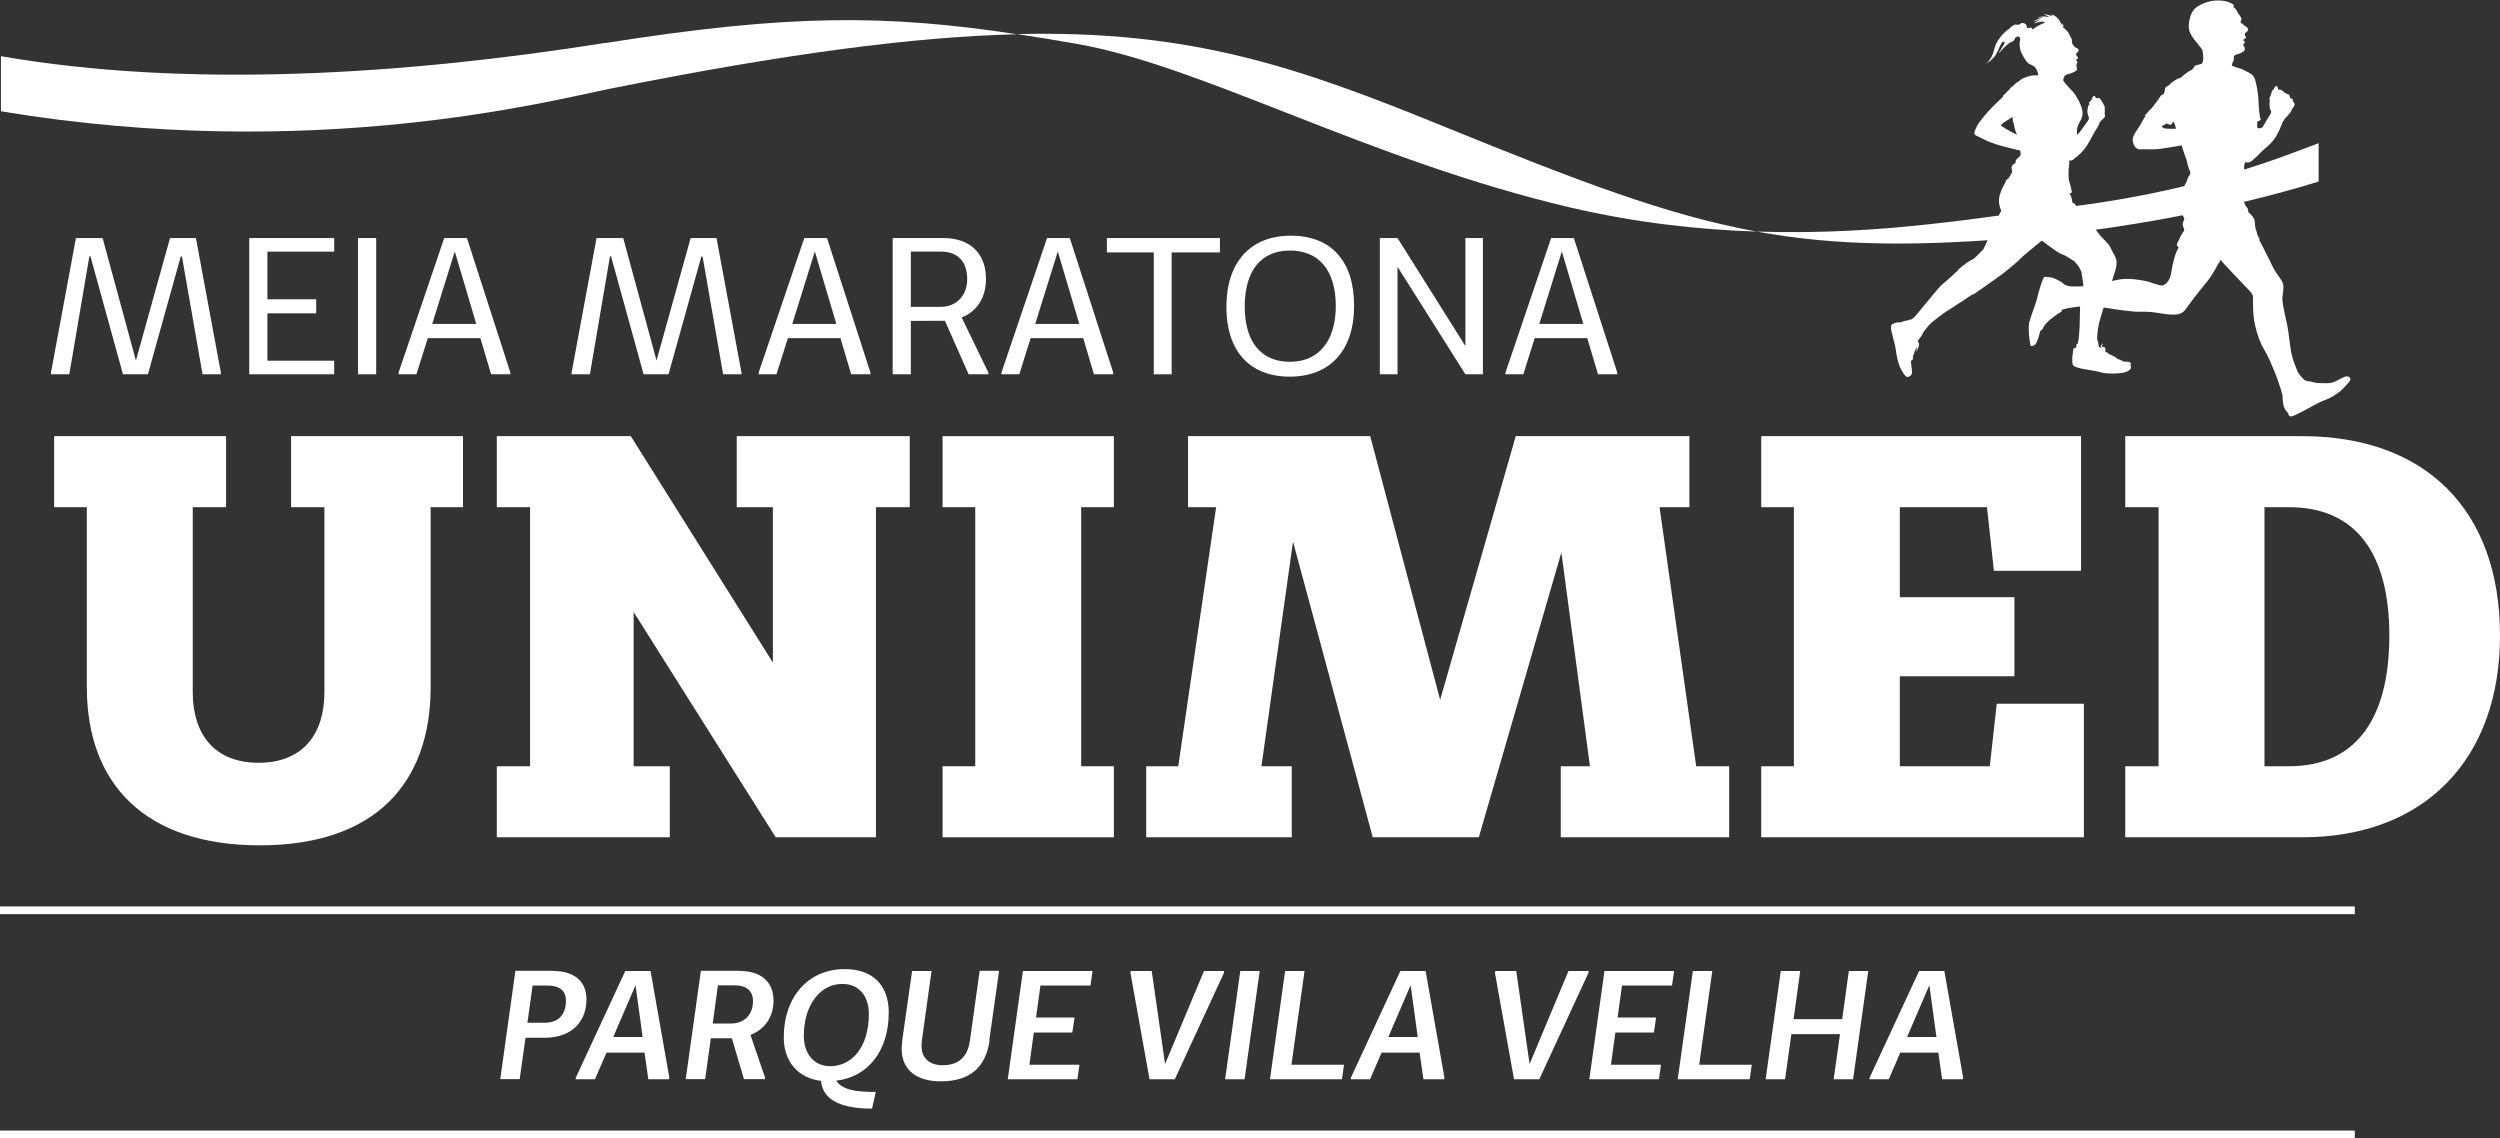 <?xml version="1.0" encoding="UTF-8"?>
<svg id="Camada_2" data-name="Camada 2" xmlns="http://www.w3.org/2000/svg" viewBox="0 0 158.37 72.11">
  <rect x="0" y="0" width="158.37" height="72.11" fill="#333333" stroke="none"/>
  <defs>
    <style>
      .cls-1 {
        fill: #fff;
      }
    </style>
  </defs>
  <g id="Camada_1-2" data-name="Camada 1">
    <g>
      <g>
        <path class="cls-1" d="M29.35,32.13h-2.07v11.4c0,6.13-3.56,10.02-10.82,10.02s-10.96-3.88-10.96-10.02v-11.4h-2.07v-4.5h10.89v4.5h-2.11v11.73c0,2.61,1.34,4.46,4.17,4.46s4.17-1.85,4.17-4.46v-11.73h-2.11v-4.5h10.89v4.5Z"/>
        <path class="cls-1" d="M57.63,32.13h-2.14v20.91h-6.35l-9-14.27v9.77h2.29v4.5h-10.96v-4.5h2.11v-16.41h-2.11v-4.5h8.49l9,14.34v-9.84h-2.29v-4.5h10.96v4.5Z"/>
        <path class="cls-1" d="M68.49,32.13v16.41h2.07v4.5h-10.85v-4.5h2.07v-16.41h-2.07v-4.5h10.85v4.5h-2.07Z"/>
        <path class="cls-1" d="M109.54,48.54v4.5h-10.67v-4.5h1.85l-1.81-13.54-5.23,18.04h-6.72l-5.05-18.73-2,14.23h1.92v4.5h-9.22v-4.5h2.03l2.4-16.41h-1.78v-4.5h11.54l4.43,16.7,4.79-16.7h11v4.5h-1.89l2.32,16.41h2.07Z"/>
        <path class="cls-1" d="M132.01,44.58v8.46h-20.44v-4.5h2.07v-16.41h-2.07v-4.5h20.26v8.53h-5.52l-.44-4.03h-5.52v5.7h7.26v5.01h-7.26v5.7h5.7l.44-3.96h5.52Z"/>
        <path class="cls-1" d="M158.37,40.26c0,7.84-4.79,12.78-12.52,12.78h-11.22v-4.5h2.11v-16.41h-2.11v-4.5h11.22c7.73,0,12.52,4.61,12.52,12.63ZM151.36,40.26c0-5.23-2.14-8.13-6.35-8.13h-1.56v16.41h1.56c4.21,0,6.35-2.98,6.35-8.28Z"/>
      </g>
      <g>
        <path class="cls-1" d="M13.98,23.71h-1.15l-1.31-7.5v.04h-.07s-2.08,7.46-2.08,7.46h-1.58l-2.06-7.47h-.06v-.06s-1.28,7.53-1.28,7.53h-1.16v-.11l1.58-8.52h1.69l2.11,7.76,2.16-7.76h1.64l1.58,8.52v.11Z"/>
        <path class="cls-1" d="M16.94,18.96h3.09v.89h-3.09v3h4.23v.86h-5.38v-8.63h5.38v.86h-4.23v3.02Z"/>
        <path class="cls-1" d="M23.83,23.71h-1.15v-8.63h1.15v8.63Z"/>
        <path class="cls-1" d="M32.33,23.71h-1.22l-.68-2.29h-3.33l-.72,2.29h-1.13v-.11l2.89-8.52h1.44l2.75,8.52v.11ZM28.81,15.93l-1.43,4.59h2.79l-1.36-4.59Z"/>
        <path class="cls-1" d="M46.96,23.71h-1.15l-1.31-7.5v.04h-.07s-2.08,7.46-2.08,7.46h-1.58l-2.06-7.47h-.06v-.06s-1.28,7.53-1.28,7.53h-1.16v-.11l1.58-8.52h1.69l2.11,7.76,2.16-7.76h1.64l1.58,8.52v.11Z"/>
        <path class="cls-1" d="M55.14,23.71h-1.22l-.68-2.29h-3.33l-.72,2.29h-1.13v-.11l2.89-8.52h1.44l2.75,8.52v.11ZM51.62,15.93l-1.43,4.59h2.79l-1.36-4.59Z"/>
        <path class="cls-1" d="M62.61,23.71h-1.25l-1.5-3.39h-.15s-2.01.01-2.01.01v3.38h-1.15v-8.63h3.22c1.69,0,2.69.99,2.69,2.59,0,1.18-.57,2.06-1.54,2.44l1.69,3.49v.11ZM59.58,19.44c.99,0,1.69-.7,1.69-1.75,0-1.12-.6-1.75-1.65-1.75h-1.92v3.5h1.89Z"/>
        <path class="cls-1" d="M70.52,23.71h-1.22l-.68-2.29h-3.33l-.72,2.29h-1.13v-.11l2.89-8.52h1.44l2.75,8.52v.11ZM67.01,15.93l-1.43,4.59h2.79l-1.36-4.59Z"/>
        <path class="cls-1" d="M74.22,15.99v7.72h-1.13v-7.72h-2.97v-.91h7.16v.91h-3.06Z"/>
        <path class="cls-1" d="M77.69,19.44c0-2.84,1.53-4.51,4.08-4.51s4.01,1.6,4.01,4.44-1.53,4.49-4.08,4.49-4.01-1.64-4.01-4.41ZM84.62,19.38c0-2.26-1.08-3.51-2.9-3.51s-2.87,1.26-2.87,3.55,1.08,3.5,2.87,3.5,2.9-1.29,2.9-3.54Z"/>
        <path class="cls-1" d="M93.94,23.71h-1.11l-4.3-6.81v6.81h-1.12v-8.63h1.12l4.3,6.84v-6.84h1.11v8.63Z"/>
        <path class="cls-1" d="M102.45,23.71h-1.22l-.68-2.29h-3.33l-.72,2.29h-1.13v-.11l2.89-8.52h1.44l2.75,8.52v.11ZM98.94,15.93l-1.43,4.59h2.79l-1.36-4.59Z"/>
      </g>
      <path class="cls-1" d="M135,23.06c-.04-.12-.13-.14-.23-.15-.1,0-.23.02-.3-.03-.08-.05-.16-.09-.21-.11-.05-.02-.12,0-.15-.06-.04-.05-.09-.08-.17-.12-.07-.04-.12-.05-.16-.08-.06-.03-.12-.05-.18-.09-.06-.04-.12-.09-.16-.12-.04-.03-.07.03-.07-.05,0-.07.03-.23-.07-.26-.07-.02-.23,0-.14-.1.08-.11.05-.17,0-.09-.06.09-.1.09-.08.15.03.06.06.11-.03.07-.08-.04-.1-.05-.11-.14,0-.09-.05-.26-.06-.3,0-.03-.03-.03-.03-.07s0-.53.12-1.04c.13-.51.33-1.08.39-1.3.05-.23.1-.32.1-.32,0,0,.03.02.05-.07.03-.09.08-.32.12-.5.05-.18.1-.17.12-.27.03-.11.08-.39.19-.69.12-.31.18-.69.11-.91-.06-.22-.22-.4-.34-.7-.09-.24-.53-.63-.61-.72-.06-.08-.4-.52-.84-1.05-.44-.54-.52-.7-.58-.73-.05-.03-.07-.02-.11-.1-.04-.08-.16-.23-.21-.25-.05-.01-.08.01-.09-.11-.01-.13-.08-.34-.11-.4-.04-.06-.13-.06-.06-.08.07-.03.17-.05.14-.15-.03-.1-.06-.33-.11-.47-.04-.14-.08-.23-.09-.42,0-.18,0-.41,0-.47.01-.07.04-.3.04-.38.01-.08.01-.22.01-.22,0,0,.13.04.23-.04.09-.09.18-.14.25-.2.07-.05.39-.33.63-.69.22-.36.54-.98.61-1.07.05-.09.11-.14.15-.27.04-.14.1-.21.19-.29.08-.08.2-.17.2-.25,0-.09-.04-.2-.02-.26.02-.06,0-.09,0-.14,0-.05,0-.19,0-.21-.02-.02-.06-.1-.11-.2-.06-.1-.1-.16-.14-.23-.06-.07-.09-.11-.2-.1h-.12s-.01-.12-.08-.13c-.09-.01-.12.08-.15.15-.03.07-.05.13-.07.14-.02.01-.24.17-.07.21,0,0-.08.07-.1.11-.02.04-.06.27-.06.38,0,.11.05.23.07.29.02.05.06.14-.01.25-.06.11-.27.37-.38.54-.11.17-.25.33-.29.36-.04.03-.06.02-.05-.05.01-.07,0-.22,0-.22,0,0,0-.06.06-.27.06-.2.38-.54.28-.99-.1-.44-.33-.78-.45-.99-.12-.2-.81-.81-.76-.95l.05-.14s.03-.09.06-.11c.02-.03.12-.08.26-.11.12-.03.47-.15.5-.27.02-.12-.06-.24-.03-.33.04-.08.09-.14.04-.2-.05-.07-.09-.05-.09-.05,0,0,.01-.03.06-.07.05-.04.11-.03.08-.11-.03-.07-.15-.18-.11-.25.03-.06.17-.11.16-.23-.02-.12-.14-.09-.27-.22-.1-.12-.16-.2-.16-.3s.01-.13-.03-.22c-.04-.09-.13-.22-.16-.31-.03-.08-.17-.23-.25-.29-.09-.07-.14-.11-.14-.11,0,0,.1-.05.06-.15,0,0-.03.09-.06.1,0,0,.03-.13-.05-.23,0,0,.01.1-.03.13,0,0-.14-.54-.67-.67,0,0,.08.06.12.13,0,0-.36-.13-.59-.13,0,0,.31.12.39.19,0,0-.42-.13-.78.04,0,0,.26-.04.35-.01,0,0-.42.08-.59.25,0,0,.34-.14.44-.12h0s-.27.09-.41.24c0,0,.37-.15.56-.12.19.03.16.03.06.09-.11.06-.36.15-.53.28-.17.14-.2.11-.21.08-.02-.03-.04-.1-.11-.07-.07.03-.08.02-.12.03-.02,0-.06,0-.09-.03-.02-.04,0-.21-.17-.27-.16-.06-.24,0-.27.04-.02.03-.05.03-.08.03-.03,0-.02.05-.07.03-.04-.02-.18-.09-.43.13-.03.03-.06.07-.09.1-.18.11-.36.27-.55.5-.29.36-.37.6-.45.93-.16.64-.56.81-.56.81,0,0,.45-.17.71-.61.18-.3.31-.77.43-.79.29-.06-.07.37-.23.65-.17.29.41-.5.76-.64.35-.13.06-.21.43-.36,0,0,.01,0,.01,0,0,0,.01,0,.02.01.04.05.09.07.09.07,0,0,.03.13,0,.22-.04.11-.03.48.09.74.12.26.31.55.41.64.16.15.38.13.52.37.14.25.14.38.14.41,0,.03-.16,0-.35.02-.26.02-.71.21-.75.26-.04.05-.16.12-.27.2-.12.08-.21.19-.23.21,0,.02-.1.03-.15.11-.05.09-.09.12-.18.2-.08.08-.2.22-.22.24-.02,0-.08.04-.08.07-.02.02,0,.06,0,.06,0,0-.59.54-.94.93-.35.39-.63.76-.71.92-.07.16-.22.42-.15.53.07.11.27.13.51.28.23.14.67.29.94.38.27.09,1.34.35,1.44.37,0,0,.05.23,0,.32-.06.09-.29.24-.29.33,0,.09.01.12-.07.17-.09.05-.2.14-.19.25,0,.1.05.23.04.28,0,0-.02.05-.09.17-.06.13-.11.17-.15.23-.05.06-.15.11-.16.16-.01.05-.02.1-.06.16-.05.06-.38.65-.38,1.09,0,.42.16.61.14.67-.02.06-.17.23-.14.33.01.1.05.18,0,.23-.06.03-.11.07-.11.15s0,.09-.05.12c-.04.03-.08.14-.14.24-.06.11-.31.55-.41.76-.1.2-.25.56-.28.59-.03.04-.6.64-.69.65-.05,0-.51.28-.9.64-.02.02-.01.05-.04.07-.45.43-.95.85-1.02.91-.14.12-.76.88-.99,1.16-.24.28-.65.79-.7.84-.05.06-.21.17-.24.19-.02,0-.06-.03-.09,0-.02.03,0,.02-.1.04-.11.01-.23.04-.33.08-.08.04-.08.05-.24.05-.18,0-.4.08-.46.14-.04.06-.08.13,0,.51.09.38.22.8.26,1.1.03.3.14.83.27,1.11.14.27.34.64.5.6.15-.04.23-.13.25-.24.02-.1-.04-.47-.05-.58-.02-.11-.02-.15,0-.2.04-.05.11-.08.12-.15,0-.08-.02-.15.01-.2.02-.05.08-.14.08-.2s.02-.07.05-.12c.02-.04.05-.15.09-.15.04,0,.02.03.01.06,0,.03-.06.18-.02.16.05-.02.06-.19.1-.22.03-.03.05-.09.05-.17s0-.12,0-.14c0-.02-.11-.1-.06-.15.05-.06.22-.29.26-.37.05-.08.07-.08.03-.1,0,0,.36-.5.6-.7.24-.19.64-.51.92-.69.29-.18.71-.46.71-.46,0,0,.31-.18.48-.31.05-.03.22-.15.46-.31,0,0,.02.04.07,0,.36-.24,1.74-1.22,1.84-1.3.17-.13.78-.62.98-.82.2-.2.4-.39.69-.62.29-.23.76-.62.76-.62,0,0,.02-.05.07-.02.04.02.43.33.65.48.23.15.4.29.59.36.19.07.32.15.43.22.12.08.4.24.41.27,0,.03.17.19.23.29.06.09.18.34.18.37,0,.03.13.78.12.87-.01.1-.15.64-.15.64,0,0-.06.41-.06.68s-.02.98-.03,1.28c-.02.3-.04.72-.08.88-.04.15-.05.19-.05.19,0,0-.03-.02-.06.02-.02.05,0,.1-.03.17-.04.06-.03.07-.07.08-.05.01-.09-.04-.1.05-.03.1-.02.24-.06.39-.02.15-.02.38-.01.46,0,.08.05.22.15.26.09.04.37.13.7.18.33.05.76.12,1.01.2.26.08,1.21.1,1.57-.05.37-.15.29-.32.24-.44ZM127,8.11c-.16-.08-.25-.17-.25-.17,0,0,.13-.16.31-.26.18-.1.42-.28.42-.28,0,0,.02.22.03.28.03.06.07.15.09.33.02.17.17.52.17.52-.14-.05-.63-.32-.77-.41Z"/>
      <path class="cls-1" d="M128.59,21.84c.06.16.31.06.4-.1.09-.17.23-.62.24-.72.01-.09.11-.1.16-.17.05-.07.05-.18.24-.37.17-.2.41-.37.6-.51.21-.15.26-.16.33-.21.07-.04.06-.07.03-.11-.03-.03-.08.02.18-.07.26-.09,1.25-.21,1.49-.2.24.01.71.04,1.34.15.63.11,1.7.24,1.95.22.25-.01.64-.01,1.13.07.49.08.9.15,1.27.09.38-.07.5-.31.59-.44.11-.13.23-.31.37-.5.15-.19.58-.74.94-1.18.36-.45.69-1.12.69-1.12,0,0,.03,0,.06-.04.02-.03.06-.18.06-.18,0,0,.19.24.71.78.51.54.93.98,1.16,1.22.26.24.19.47.19.64.02.16-.03.74.12,1.43.14.69.37,1.27.59,1.62.22.35.53,1.08.74,1.61.21.53.41,1.22.43,1.33.02.11,0,.1,0,.1,0,0-.01.07.03.38.05.31.2.48.26.55.06.07.07.03.07.12.02.08.06.15.18.15.14,0,.87-.39,1.19-.57.31-.18.79-.42,1.04-.5.24-.09.58-.29.86-.51.25-.22.59-.58.65-.71.06-.14-.06-.24-.21-.25-.15,0-.47.19-.75.33-.29.14-.57.1-.92.1-.38-.01-.5-.07-.57-.09-.07-.02-.16-.03-.24-.03-.07,0-.06-.04-.1-.04-.04,0-.08-.02-.08-.02,0,0,.08.08-.08-.07-.16-.15-.34-.38-.4-.52-.05-.15-.25-.59-.34-.98-.11-.39-.21-1.52-.29-1.88-.08-.36-.29-1.29-.31-1.59-.03-.29.07-.57.06-.9-.02-.33-.18-.46-.42-.82-.24-.35-.32-.58-.55-1.03-.22-.46-.57-1.11-.57-1.11,0,0,.03-.01.03-.05,0-.03-.06-.1-.13-.24-.05-.13-.05-.27-.1-.34-.03-.07-.06-.22-.07-.49-.01-.29-.3-.53-.36-.58-.06-.05-.06-.04-.06-.11.02-.06-.05-.23-.1-.27-.08-.04-.11-.19-.16-.3-.05-.12-.14-.37-.14-.37,0,0,.04-.03.05-.04.01,0,.01-.09.01-.17,0-.04.1-.19.12-.41.02-.23-.02-.52-.02-.54,0-.06-.02-.19-.02-.25,0-.06.01-.34,0-.41-.02-.08.02-.16.03-.24.02-.07.07-.12.07-.12.12.08.28.02.37-.05.08-.07.39-.34.61-.58.1-.12.55-.43.84-.83.32-.45.47-.99.55-1.11.13-.23.2-.26.28-.35.08-.09.23-.24.26-.37.05-.13.16-.2.18-.31.03-.12-.05-.2-.08-.21-.04-.02,0-.11-.04-.16-.03-.05-.11-.07-.14-.08-.03-.02-.03-.03-.03-.07,0-.04-.03-.1-.05-.14-.02-.03-.15-.05-.15-.05-.05-.09-.13-.04-.13-.04,0,0,0-.03-.03-.08-.03-.04-.12-.1-.24-.15-.11-.03-.16.01-.16.01.03-.12-.03-.24-.09-.24-.07,0-.09.03-.12.09-.03.06-.02.09-.09.14-.05.05-.07.06-.1.18-.04.11-.06.21-.1.28-.04.07-.04.12-.02.18,0,.05,0,.17-.01.33,0,.15.04.3.09.37.05.06-.01.19-.11.33-.1.14-.32.54-.39.66-.06.13-.36.16-.37.05,0-.11,0-.35,0-.35,0,0,.13-.07.2-.1.05-.03,0-.07-.02-.16-.02-.08-.06-.41-.06-.49-.02-.07-.04-.39-.04-.61s-.07-.63-.1-.82c-.04-.2-.11-.54-.2-.68-.09-.13-.27-.24-.43-.31-.15-.08-.29-.17-.56-.24-.25-.06-.4-.15-.4-.15,0,0,.02-.13.06-.21.05-.08.06-.1.07-.16,0-.07-.02-.18.02-.24.04-.07.32-.14.38-.16.06-.03.24-.1.28-.21.04-.11-.01-.21-.07-.28-.05-.06.06-.15.08-.2.03-.05-.06-.13-.11-.14-.05,0,.13-.09.17-.14.04-.05,0-.1-.02-.12-.02-.02-.03-.08-.03-.13s.04-.1.08-.11c.04,0,.09-.09.12-.15.02-.05-.03-.16-.14-.22-.11-.06-.19-.15-.28-.22-.09-.08-.06-.11-.03-.15.03-.03.04-.1.03-.13,0-.03-.06-.15-.12-.22-.07-.07-.09-.12-.16-.25-.05-.13-.23-.27-.23-.27,0,0,.03-.03.03-.1-.01-.06-.33-.3-.97-.31-.66-.02-1.32.31-1.55.57-.24.26-.4.91-.31,1.32.1.41.71,1.02.81,1.21.1.2.09.61.07.72-.01.11-.09.2-.09.2,0,0-.07.02-.1.02-.03,0-.2.07-.27.07-.07,0-.07.09-.17.2-.09.11-.21.14-.3.2-.07.05-.29.2-.39.3-.09.11-.17.11-.24.13-.07.02-.24.13-.36.21-.11.08-.25.26-.39.31-.13.05-.08.19-.14.36-.06.17-.08.11-.17.17-.1.07-.14.2-.3.4-.16.19-.3.42-.43.53-.13.11-.26.3-.32.34-.06.05.03.06.03.06,0,0-.12.16-.21.33-.08.18-.23.4-.42.69-.18.29-.23.42-.15.7.07.28.28.4.4.39.11,0,.31-.01.73,0,.43.01.8-.06,1.11-.11.3-.05.83-.14.83-.14,0,0,.09.33.15.49.05.14.07.2.14.39.06.18.13.58.22.74.1.16-.05.32-.09.38-.03.06-.07.18-.13.34-.08.16-.08.13-.14.26-.08.14-.18.37-.23.67-.06.3.03.73.05.78.02.05.04.11.04.22,0,.11.07.21.14.33.04.12-.02.11-.07.28-.05.17,0,.26.07.41.04.15-.09.19-.2.43-.11.24-.25.49-.26.55-.03.06.11.2.11.2-.26.45-.38,1.08-.42,1.35-.06.27-.07.63-.35.91-.28.26-.44.11-.7.05-.24-.05-.34-.18-1.26-.29-.92-.11-1.36.08-2.02.25-.66.17-1.4.2-1.87.2-.46,0-.65-.15-.65-.15,0,0-.03-.07-.29-.21-.24-.14-.54-.25-.66-.23-.09.02-.09-.02-.16-.02-.05,0-.12-.06-.2.12-.09.18-.33.96-.38,1.23-.05.27-.42,1.18-.51,1.56-.07.38.03,1.27.1,1.43ZM137.82,8.16s-.53,0-.68-.02c-.15-.03-.23-.13-.16-.17.08-.04.24-.12.26-.14.02-.02.02-.01.09.02.06.02.15.09.2.05.04-.04.15-.2.15-.2,0,0,.08.14.11.23.03.09.06.23.03.23Z"/>
      <g>
        <path class="cls-1" d="M129.85,13.25c-3.81.39-10.42,1.69-18.56,1.42,5.04.92,10.13.97,17.44.33,7.19-.62,14.04-2.22,18.15-3.5v-2.43c-2.02.74-7.82,3.22-17.03,4.17Z"/>
        <path class="cls-1" d="M38.33,2.72C25.42,4.77,11.77,5.59.06,3.56v3.49c19.75,3.28,34.79-.67,38.58-1.43,11.1-2.22,19.21-3.29,25.79-3.45-8.32-1.26-14.42-1.29-26.1.56Z"/>
        <path class="cls-1" d="M64.44,2.16c1.21.18,2.46.39,3.78.62,7.99,1.4,18.5,7.38,31.28,10.37,4.17.97,8.13,1.4,11.79,1.52-5.66-1.03-11.25-3.17-19.83-6.66-9.31-3.8-16.05-6.11-27.02-5.85Z"/>
      </g>
      <g>
        <path class="cls-1" d="M35.04,61.51c1.34,0,2.11.66,2.11,1.8,0,1.46-.99,2.43-2.65,2.43h-1.21l-.37,2.62h-1.23l.96-6.86h2.4ZM34.49,64.79c.88,0,1.36-.51,1.36-1.4,0-.64-.4-.96-1.21-.96h-.9l-.33,2.36h1.08Z"/>
        <path class="cls-1" d="M42.38,68.37h-1.31l-.24-1.69h-2.41l-.73,1.69h-1.23l.02-.11,3.13-6.75h1.6l1.19,6.75-.02.11ZM40.26,62.41l-1.41,3.28h1.86l-.45-3.28Z"/>
        <path class="cls-1" d="M46.88,61.51c1.33,0,2.12.69,2.12,1.87,0,1.04-.55,1.83-1.46,2.18l.92,2.69v.11h-1.33l-.77-2.59h-1.33l-.36,2.59h-1.23l.96-6.86h2.5ZM46.28,64.84c.86,0,1.42-.54,1.42-1.42,0-.67-.43-1-1.15-1h-1.07l-.33,2.42h1.13Z"/>
        <path class="cls-1" d="M55.24,70.23c-2.25,0-3.14-.72-3.23-1.76-1.44-.17-2.36-1.21-2.36-2.75,0-2.58,1.56-4.33,3.86-4.33,1.77,0,2.79,1.01,2.79,2.75,0,2.42-1.3,4.08-3.33,4.32.4.58,1.23.72,2.51.71l-.24,1.07ZM52.59,67.54c1.42,0,2.45-1.26,2.45-3.3,0-1.19-.65-1.91-1.69-1.91-1.38,0-2.43,1.33-2.43,3.28,0,1.17.66,1.93,1.67,1.93Z"/>
        <path class="cls-1" d="M62.69,65.91c-.25,1.72-1.25,2.59-3.1,2.59-1.54,0-2.47-.74-2.47-2.04,0-.2.02-.39.05-.66l.61-4.29h1.23l-.59,4.26c-.03.17-.04.32-.04.5,0,.78.52,1.21,1.33,1.21,1.03,0,1.6-.53,1.74-1.61l.61-4.37h1.23l-.62,4.4Z"/>
        <path class="cls-1" d="M65.63,64.46h2.44l-.14.95h-2.44l-.28,2.04h3.17l-.13.92h-4.41l.96-6.86h4.41l-.13.92h-3.17l-.28,2.03Z"/>
        <path class="cls-1" d="M77.54,61.62l-3.12,6.75h-1.6l-1.21-6.75.02-.11h1.33l.84,5.86h.02l2.45-5.86h1.28l-.02.11Z"/>
        <path class="cls-1" d="M78.84,68.37h-1.23l.96-6.86h1.23l-.96,6.86Z"/>
        <path class="cls-1" d="M85.01,68.37h-4.56l.96-6.86h1.23l-.83,5.94h3.33l-.13.92Z"/>
        <path class="cls-1" d="M91.48,68.37h-1.31l-.24-1.69h-2.41l-.73,1.69h-1.23l.02-.11,3.13-6.75h1.6l1.19,6.75-.02.11ZM89.36,62.41l-1.41,3.28h1.86l-.45-3.28Z"/>
        <path class="cls-1" d="M100.63,61.62l-3.12,6.75h-1.6l-1.21-6.75.02-.11h1.33l.84,5.86h.02l2.45-5.86h1.28l-.02.11Z"/>
        <path class="cls-1" d="M102.47,64.46h2.44l-.14.95h-2.44l-.28,2.04h3.17l-.13.92h-4.41l.96-6.86h4.41l-.13.92h-3.17l-.28,2.03Z"/>
        <path class="cls-1" d="M110.84,68.37h-4.56l.96-6.86h1.23l-.83,5.94h3.33l-.13.92Z"/>
        <path class="cls-1" d="M117.39,68.37h-1.23l.4-2.86h-3.08l-.4,2.86h-1.23l.96-6.86h1.23l-.42,3.05h3.08l.42-3.05h1.23l-.96,6.86Z"/>
        <path class="cls-1" d="M124.34,68.37h-1.31l-.24-1.69h-2.41l-.73,1.69h-1.23l.02-.11,3.13-6.75h1.6l1.19,6.75-.02.11ZM122.22,62.41l-1.41,3.28h1.86l-.45-3.28Z"/>
      </g>
      <rect class="cls-1" x="0" y="57.42" width="149.17" height=".49"/>
      <rect class="cls-1" x="0" y="71.62" width="149.17" height=".49"/>
    </g>
  </g>
</svg>